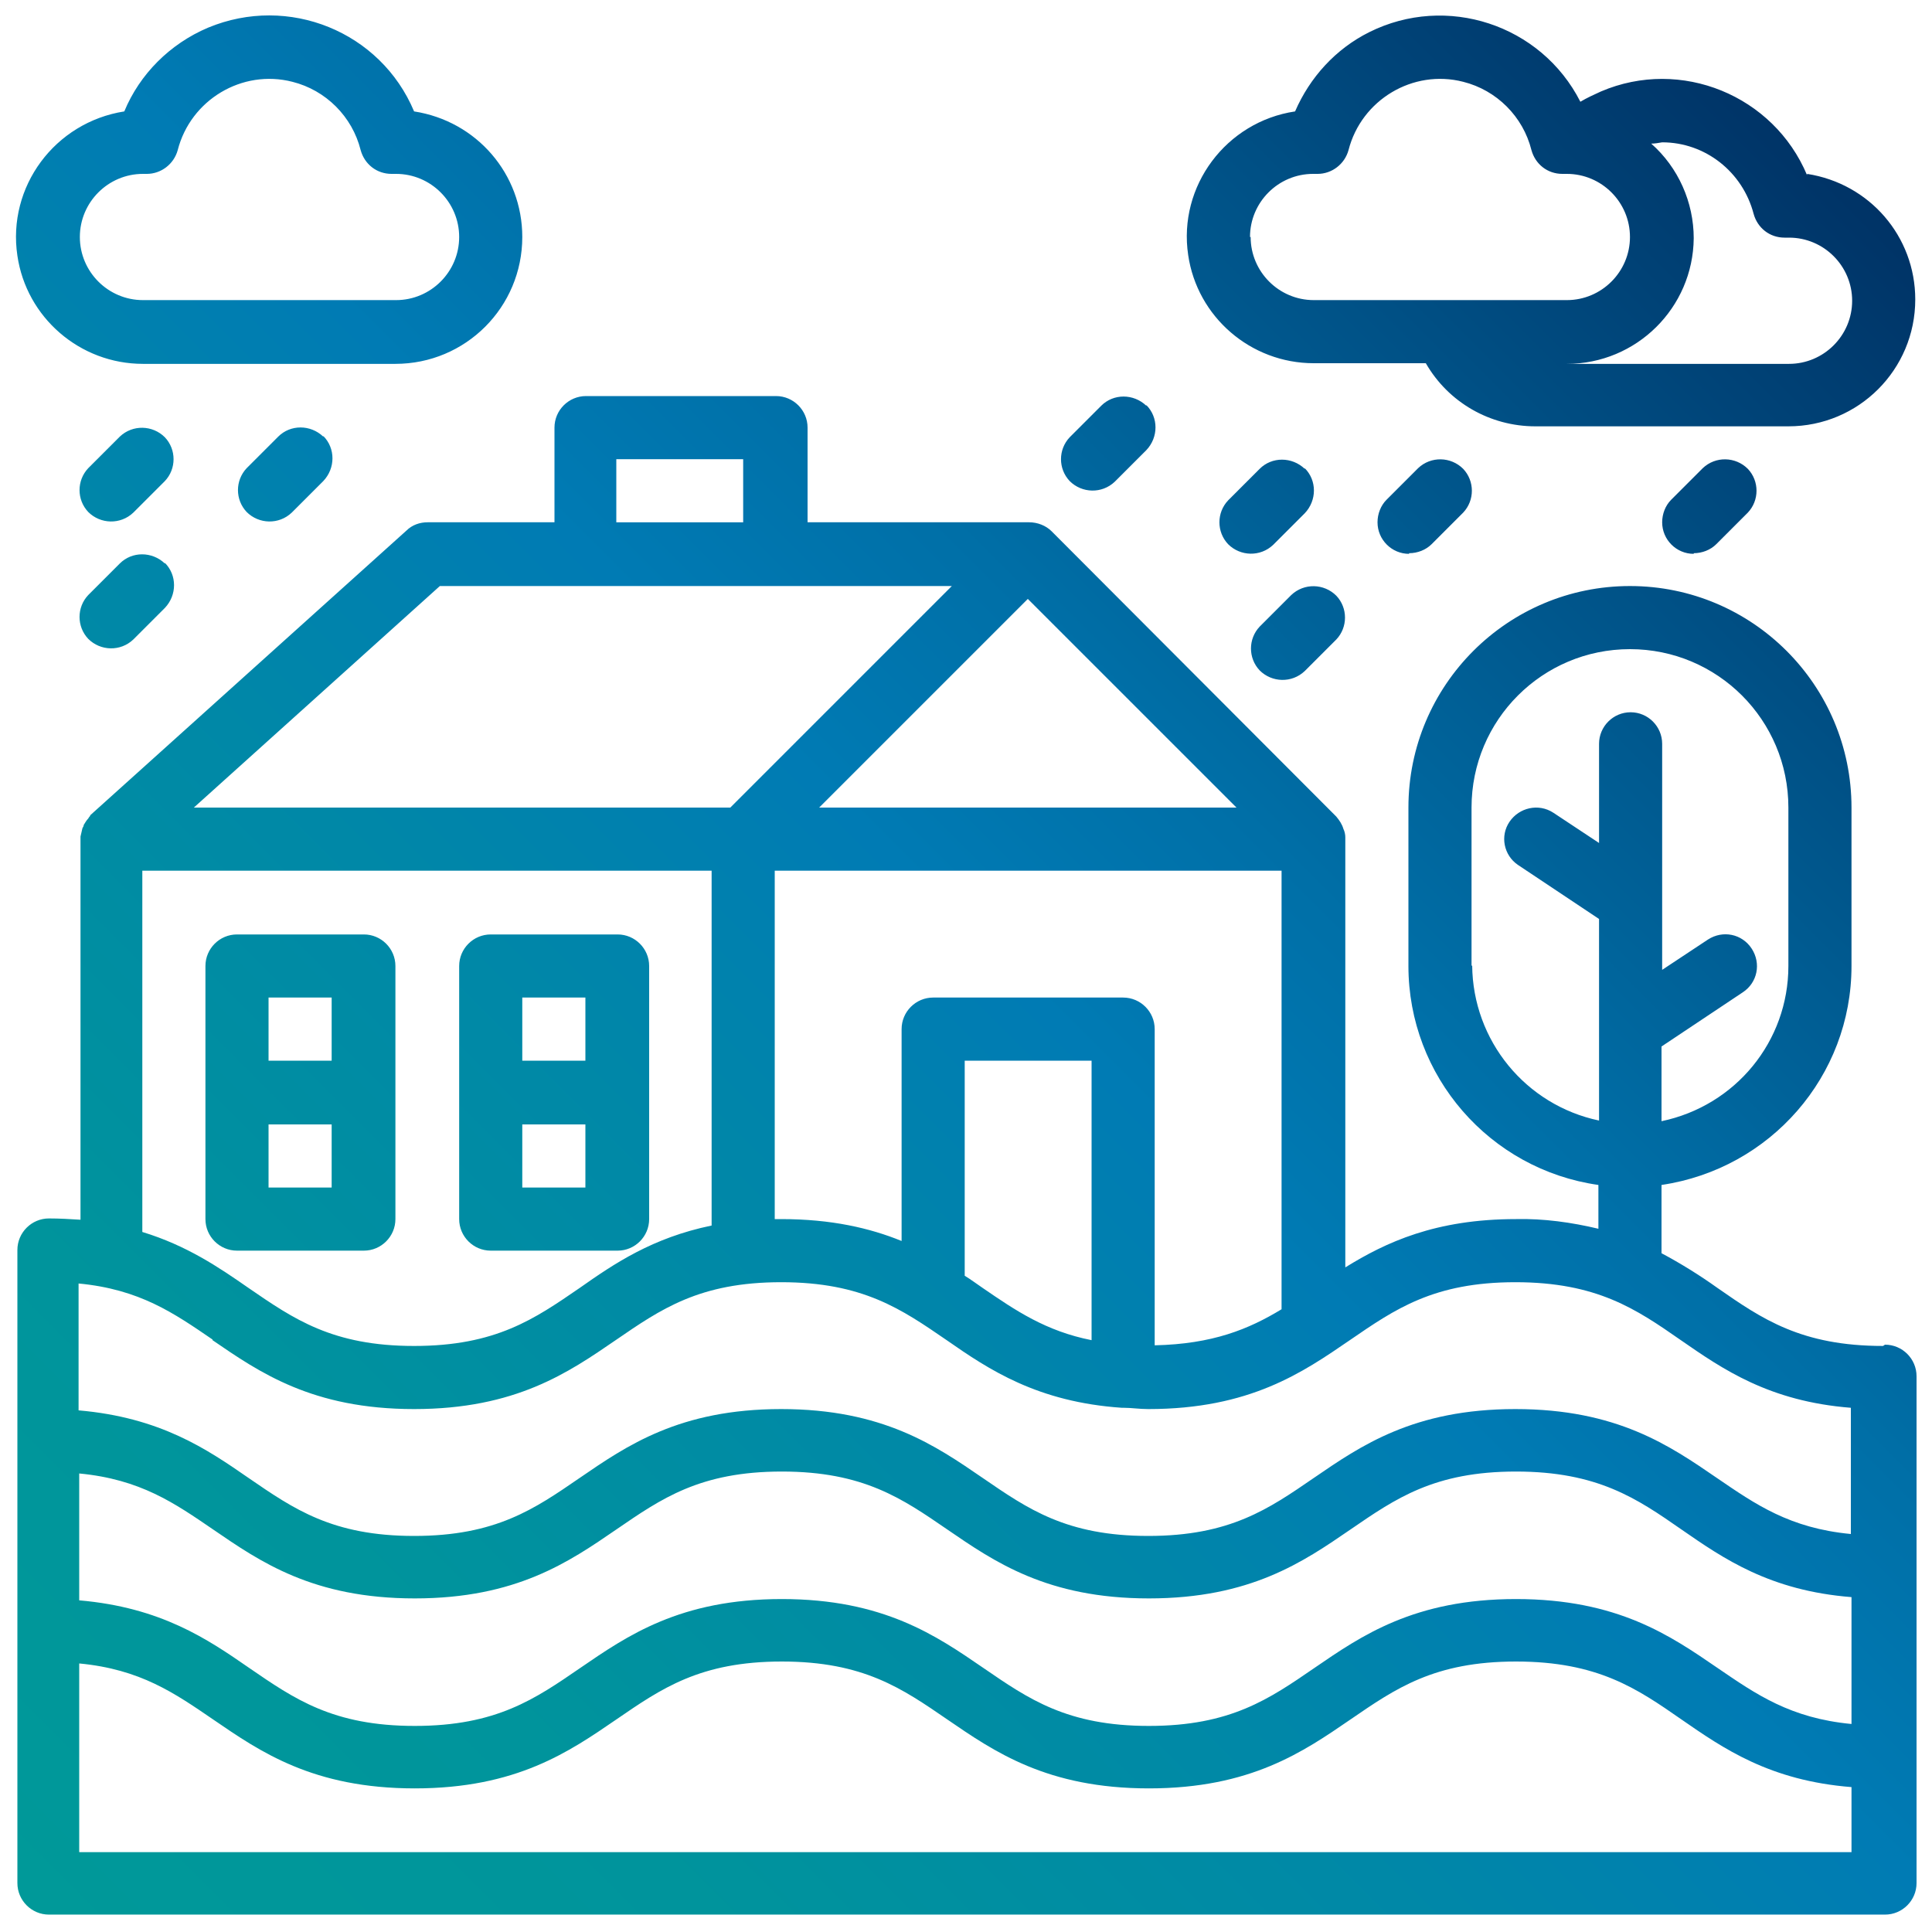 <svg xmlns="http://www.w3.org/2000/svg" xmlns:xlink="http://www.w3.org/1999/xlink" id="Capa_1" viewBox="0 0 30 30"><defs><style>.cls-1{fill:url(#Degradado_sin_nombre_61);stroke-width:0px;}</style><linearGradient id="Degradado_sin_nombre_61" x1=".98" y1="1.82" x2="28.53" y2="29.37" gradientTransform="translate(0 32) scale(1 -1)" gradientUnits="userSpaceOnUse"><stop offset="0" stop-color="#099"></stop><stop offset=".19" stop-color="#00949c"></stop><stop offset=".39" stop-color="#0088a7"></stop><stop offset=".54" stop-color="#007bb4"></stop><stop offset=".65" stop-color="#006fa7"></stop><stop offset=".84" stop-color="#004f84"></stop><stop offset="1" stop-color="#036"></stop></linearGradient></defs><g id="gradient"><path class="cls-1" d="m7.62,19.42h1.97c.27,0,.49-.22.49-.49v-3.93c0-.27-.22-.49-.49-.49h-1.97c-.27,0-.49.22-.49.49v3.93c0,.27.22.49.49.49Zm1.47-.98h-.98v-.98h.98v.98Zm-.98-2.95h.98v.98h-.98v-.98Zm-1.97,3.44v-3.93c0-.27-.22-.49-.49-.49h-1.97c-.27,0-.49.22-.49.49v3.93c0,.27.22.49.49.49h1.97c.27,0,.49-.22.49-.49Zm-1.97-3.44h.98v.98h-.98v-.98Zm.98,2.95h-.98v-.98h.98v.98Zm24.09,2.46c-1.27,0-1.88-.42-2.57-.9-.28-.2-.57-.38-.87-.54v-1.06c1.69-.25,2.95-1.69,2.95-3.4v-2.46c0-1.9-1.54-3.44-3.44-3.44s-3.44,1.54-3.44,3.44v2.46c0,1.71,1.26,3.16,2.95,3.4v.68c-.42-.1-.85-.16-1.28-.15-1.25,0-2.02.36-2.65.75v-6.65s0-.02,0-.03c0-.04-.01-.09-.03-.13-.02-.07-.06-.13-.11-.19h0s-4.42-4.43-4.42-4.43c-.09-.09-.22-.14-.35-.14h-3.44v-1.47c0-.27-.22-.49-.49-.49h-2.95c-.27,0-.49.22-.49.49v1.47h-1.97c-.12,0-.24.04-.33.13L1.4,12.66s0,0,0,.01c-.01.01-.02.02-.03.04-.03.03-.05.07-.07.1,0,.02-.01.03-.02.05-.01.04-.02.09-.03.13,0,.01,0,.02,0,.03v5.92c-.16-.01-.32-.02-.49-.02-.27,0-.49.22-.49.49v9.83c0,.27.22.49.49.49h28.51c.27,0,.49-.22.49-.49v-7.87c0-.27-.22-.49-.49-.49Zm-6.39-5.9v-2.46c0-1.36,1.1-2.46,2.46-2.46s2.46,1.1,2.46,2.46v2.46c0,1.17-.82,2.17-1.97,2.41v-1.16l1.26-.84c.23-.15.29-.45.14-.68s-.45-.29-.68-.14c0,0,0,0,0,0l-.71.47v-3.51c0-.27-.22-.49-.49-.49s-.49.22-.49.49v1.54l-.71-.47c-.23-.15-.53-.08-.68.14-.15.22-.09.52.13.67l1.26.84v3.13c-1.14-.24-1.96-1.24-1.97-2.41Zm-7.59,5c-.09-.06-.18-.13-.28-.19v-3.34h1.97v4.34c-.71-.14-1.18-.46-1.69-.81Zm2.18-4.51h-2.95c-.27,0-.49.22-.49.49v3.29c-.49-.2-1.09-.34-1.87-.34-.03,0-.06,0-.1,0v-5.41h7.87v6.81c-.51.31-1.07.54-1.97.56v-4.91c0-.27-.22-.49-.49-.49Zm1.76-2.95h-6.48l3.24-3.24,3.24,3.24Zm-9.63-5.41h1.97v.98h-1.97v-.98Zm-2.76,1.97h7.97l-3.44,3.44H3.01l3.82-3.44Zm-4.61,4.42h8.85v5.51c-.92.19-1.51.59-2.05.97-.7.48-1.3.9-2.57.9s-1.87-.42-2.57-.9c-.46-.32-.96-.66-1.65-.87v-5.61Zm1.1,7.29c.73.5,1.55,1.07,3.13,1.07s2.4-.57,3.13-1.07c.7-.48,1.3-.9,2.57-.9s1.87.42,2.57.9c.66.46,1.41.96,2.72,1.05,0,0,.01,0,.02,0,0,0,0,0,.01,0,.12,0,.24.02.38.02,1.58,0,2.4-.57,3.13-1.07.7-.48,1.3-.9,2.57-.9s1.88.42,2.57.9c.65.45,1.37.95,2.64,1.05v1.96c-.95-.09-1.48-.46-2.08-.87-.73-.5-1.55-1.07-3.13-1.07s-2.4.57-3.13,1.07c-.7.48-1.3.9-2.57.9s-1.87-.42-2.57-.9c-.73-.5-1.55-1.07-3.13-1.07s-2.4.57-3.13,1.07c-.7.48-1.3.9-2.57.9s-1.87-.42-2.57-.9c-.65-.45-1.37-.94-2.64-1.05v-1.97c.95.09,1.48.46,2.08.87Zm25.45,5.96c-.95-.09-1.48-.46-2.08-.87-.73-.5-1.55-1.07-3.13-1.07s-2.4.57-3.13,1.07c-.7.48-1.3.9-2.57.9s-1.87-.42-2.57-.9c-.73-.5-1.55-1.07-3.13-1.07s-2.4.57-3.13,1.07c-.7.48-1.3.9-2.57.9s-1.87-.42-2.57-.9c-.65-.45-1.37-.94-2.64-1.05v-1.97c.95.09,1.48.46,2.08.87.73.5,1.55,1.07,3.13,1.07s2.4-.57,3.13-1.07c.7-.48,1.3-.9,2.57-.9s1.87.42,2.57.9c.73.5,1.55,1.07,3.13,1.07s2.4-.57,3.13-1.07c.7-.48,1.3-.9,2.57-.9s1.88.42,2.57.9c.65.45,1.37.95,2.64,1.05v1.96Zm0,1.99H1.23v-2.93c.95.09,1.48.46,2.08.87.73.5,1.55,1.07,3.13,1.07s2.4-.57,3.13-1.07c.7-.48,1.3-.9,2.57-.9s1.87.42,2.57.9c.73.5,1.55,1.07,3.13,1.07s2.4-.57,3.13-1.07c.7-.48,1.3-.9,2.57-.9s1.88.42,2.57.9c.65.45,1.37.95,2.64,1.05v1Zm-.69-26.04c-.52-1.24-1.96-1.83-3.2-1.3-.11.05-.22.1-.32.16-.61-1.2-2.08-1.68-3.28-1.08-.52.26-.92.7-1.15,1.23-1.07.16-1.82,1.16-1.66,2.23.14.96.97,1.68,1.95,1.68h1.74c.35.61,1,.98,1.7.98h3.93c1.09,0,1.97-.88,1.97-1.97,0-.98-.71-1.8-1.68-1.95Zm-8.65.96c0-.54.44-.98.98-.98h.07c.22,0,.42-.15.48-.37.2-.78,1-1.26,1.78-1.06.52.13.93.54,1.06,1.06.06.22.25.37.48.37h.07c.54,0,.98.44.98.98s-.44.98-.98.98h-3.93c-.54,0-.98-.44-.98-.98Zm8.36,1.97h-3.44c1.08,0,1.96-.87,1.97-1.95,0-.56-.24-1.1-.66-1.47.06,0,.11-.01.17-.02.67,0,1.25.46,1.42,1.11.06.22.25.37.48.37h.07c.54,0,.98.44.98.98s-.44.98-.98.98Zm-25.56,0h3.93c1.09,0,1.97-.88,1.97-1.97,0-.98-.71-1.8-1.68-1.95C5.91.49,4.48-.09,3.23.43c-.59.25-1.06.72-1.3,1.3C.85,1.9.11,2.9.27,3.97c.14.96.97,1.68,1.95,1.68Zm0-2.95h.07c.22,0,.42-.15.48-.37.2-.78,1-1.26,1.78-1.06.52.13.93.54,1.06,1.06.06.22.25.37.48.37h.07c.54,0,.98.44.98.98s-.44.98-.98.98h-3.93c-.54,0-.98-.44-.98-.98s.44-.98.98-.98Zm.35,4.77l-.49.49c-.2.19-.51.18-.7-.01-.18-.19-.18-.49,0-.68l.49-.49c.2-.19.51-.18.7.01.18.19.18.49,0,.68Zm2.46-.7c.19.19.19.5,0,.7l-.49.49c-.2.19-.51.18-.7-.01-.18-.19-.18-.49,0-.68l.49-.49c.19-.19.5-.19.7,0Zm-2.46,1.97c.19.19.19.5,0,.7l-.49.49c-.2.19-.51.18-.7-.01-.18-.19-.18-.49,0-.68l.49-.49c.19-.19.5-.19.7,0h0Zm17.7-1.47c.19.19.19.5,0,.7l-.49.49c-.2.19-.51.18-.7-.01-.18-.19-.18-.49,0-.68l.49-.49c.19-.19.5-.19.7,0h0Zm-2.46-.98c.19.19.19.5,0,.7l-.49.49c-.2.19-.51.18-.7-.01-.18-.19-.18-.49,0-.68l.49-.49c.19-.19.5-.19.7,0Zm4.08,2.31c-.27,0-.49-.22-.49-.49,0-.13.05-.26.14-.35l.49-.49c.2-.19.51-.18.7.01.18.19.18.49,0,.68l-.49.49c-.09.09-.22.14-.35.14Zm4.42,0c-.27,0-.49-.22-.49-.49,0-.13.05-.26.14-.35l.49-.49c.2-.19.51-.18.7.01.18.19.18.49,0,.68l-.49.49c-.09.09-.22.14-.35.14Zm-6.25.64c.2-.19.51-.18.7.01.18.19.18.49,0,.68l-.49.49c-.2.19-.51.18-.7-.01-.18-.19-.18-.49,0-.68l.49-.49Z"></path></g></svg>